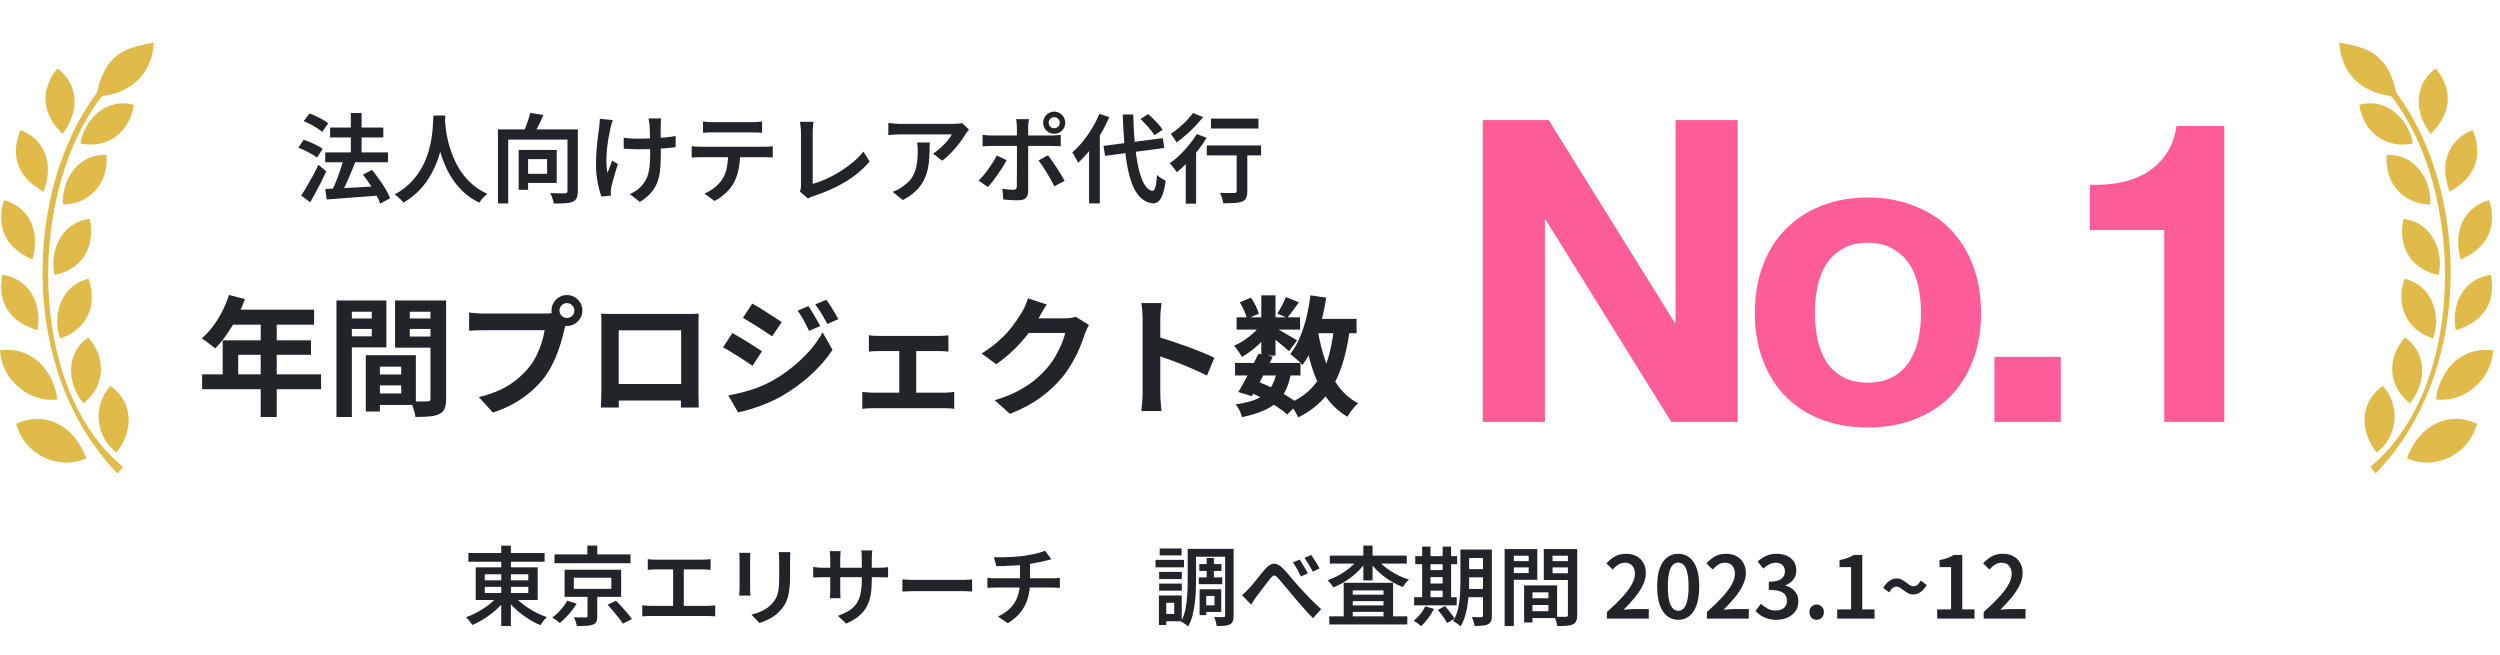 <svg width="267" height="70" viewBox="0 0 267 70" fill="none" xmlns="http://www.w3.org/2000/svg">
<path d="M10.357 9.892C11.241 5.915 13.119 5.105 16.431 4.553C16.249 7.867 14.04 9.892 10.907 10.26C3.029 20.239 2.733 41.267 13.117 49.844L12.564 50.581C1.871 39.573 2.625 20.202 10.357 9.892Z" fill="#E0BB4A"/>
<path d="M6.123 7.314C4.65 9.156 4.024 11.659 6.675 14.311C8.885 11.365 7.964 8.603 6.123 7.314Z" fill="#E0BB4A"/>
<path d="M2.189 13.9C1.282 16.077 1.374 18.656 4.655 20.471C5.963 17.028 4.315 14.629 2.189 13.9Z" fill="#E0BB4A"/>
<path d="M0.431 21.387C-0.279 23.636 0.039 26.197 3.468 27.714C4.467 24.17 2.613 21.926 0.431 21.387Z" fill="#E0BB4A"/>
<path d="M0.249 29.351C-0.19 31.667 0.429 34.173 4.013 35.274C4.586 31.637 2.48 29.627 0.249 29.351Z" fill="#E0BB4A"/>
<path d="M0 37.415C0.231 40.823 3.361 43.032 6.123 42.664C5.754 39.718 3.545 36.956 0 37.415Z" fill="#E0BB4A"/>
<path d="M1.721 45.258C2.726 48.81 6.45 50.199 9.214 48.96C8.172 45.941 5.273 43.683 1.721 45.258Z" fill="#E0BB4A"/>
<path d="M11.787 41.211C9.73 43.532 10.379 46.868 12.454 48.33C14.12 46.22 14.442 43.096 11.787 41.211Z" fill="#E0BB4A"/>
<path d="M9.437 36.036C6.878 37.788 7.249 41.149 8.907 43.072C11.035 41.429 11.554 38.51 9.437 36.036Z" fill="#E0BB4A"/>
<path d="M9.465 29.776C6.444 30.477 5.567 33.743 6.412 36.137C8.992 35.381 10.538 32.85 9.465 29.776Z" fill="#E0BB4A"/>
<path d="M9.585 23.386C6.504 23.739 5.26 26.883 5.827 29.358C8.476 28.901 10.3 26.563 9.585 23.386Z" fill="#E0BB4A"/>
<path d="M11.387 16.545C8.289 16.401 6.558 19.306 6.723 21.839C9.411 21.812 11.585 19.796 11.387 16.545Z" fill="#E0BB4A"/>
<path d="M14.307 11.197C11.318 10.368 8.986 12.817 8.585 15.324C11.212 15.893 13.779 14.41 14.307 11.197Z" fill="#E0BB4A"/>
<path d="M34.735 16.273H41.436V17.329H34.735V16.273ZM35.253 13.621H40.939V14.678H35.253V13.621ZM37.469 12.068H38.619V17.039H37.469V12.068ZM34.735 20.187C35.205 20.16 35.747 20.132 36.361 20.105C36.983 20.077 37.639 20.042 38.329 20.001C39.026 19.96 39.72 19.922 40.41 19.887L40.4 20.892C39.744 20.94 39.085 20.988 38.422 21.037C37.766 21.092 37.135 21.14 36.527 21.182C35.919 21.23 35.374 21.271 34.891 21.306L34.735 20.187ZM38.764 18.655L39.727 18.147C39.982 18.451 40.238 18.782 40.493 19.141C40.749 19.5 40.98 19.856 41.187 20.208C41.394 20.56 41.553 20.881 41.664 21.171L40.607 21.751C40.517 21.468 40.373 21.147 40.172 20.788C39.979 20.429 39.758 20.063 39.51 19.69C39.268 19.317 39.019 18.972 38.764 18.655ZM36.703 17.008L37.935 17.339C37.783 17.733 37.618 18.14 37.438 18.561C37.266 18.983 37.086 19.387 36.9 19.773C36.72 20.16 36.548 20.502 36.382 20.798L35.398 20.467C35.515 20.239 35.636 19.984 35.761 19.701C35.885 19.411 36.002 19.11 36.113 18.8C36.23 18.489 36.337 18.182 36.434 17.878C36.537 17.574 36.627 17.284 36.703 17.008ZM32.436 12.938L33.047 12.12C33.282 12.203 33.524 12.303 33.772 12.42C34.028 12.538 34.269 12.662 34.497 12.793C34.725 12.924 34.911 13.052 35.056 13.176L34.414 14.088C34.276 13.963 34.097 13.832 33.876 13.694C33.655 13.549 33.416 13.411 33.161 13.28C32.913 13.149 32.671 13.035 32.436 12.938ZM31.867 15.765L32.436 14.926C32.664 15.002 32.906 15.096 33.161 15.206C33.416 15.31 33.658 15.424 33.886 15.548C34.121 15.665 34.314 15.783 34.466 15.9L33.855 16.832C33.717 16.715 33.534 16.594 33.306 16.47C33.085 16.338 32.847 16.211 32.592 16.086C32.336 15.962 32.094 15.855 31.867 15.765ZM32.167 20.881C32.346 20.619 32.54 20.308 32.747 19.949C32.961 19.59 33.178 19.207 33.399 18.8C33.62 18.392 33.824 17.992 34.01 17.598L34.849 18.303C34.684 18.669 34.504 19.041 34.311 19.421C34.117 19.801 33.921 20.177 33.72 20.55C33.52 20.916 33.323 21.268 33.13 21.606L32.167 20.881ZM46.293 12.337H47.567C47.553 12.62 47.529 12.99 47.494 13.445C47.46 13.894 47.394 14.398 47.297 14.957C47.208 15.51 47.066 16.09 46.873 16.697C46.686 17.298 46.431 17.899 46.106 18.499C45.789 19.1 45.382 19.673 44.884 20.218C44.387 20.757 43.787 21.233 43.082 21.648C42.986 21.503 42.851 21.351 42.678 21.192C42.513 21.033 42.337 20.892 42.15 20.767C42.848 20.388 43.431 19.949 43.901 19.452C44.377 18.955 44.764 18.43 45.06 17.878C45.364 17.326 45.596 16.77 45.754 16.211C45.92 15.651 46.037 15.12 46.106 14.616C46.182 14.112 46.227 13.663 46.241 13.269C46.262 12.876 46.279 12.565 46.293 12.337ZM47.515 12.596C47.522 12.72 47.536 12.928 47.556 13.218C47.577 13.501 47.618 13.842 47.681 14.243C47.75 14.636 47.846 15.065 47.971 15.527C48.102 15.99 48.274 16.466 48.488 16.956C48.702 17.446 48.968 17.926 49.286 18.396C49.61 18.858 49.997 19.29 50.446 19.69C50.901 20.084 51.437 20.422 52.051 20.705C51.878 20.836 51.713 20.988 51.554 21.161C51.402 21.334 51.281 21.496 51.191 21.648C50.556 21.337 50 20.964 49.524 20.529C49.054 20.087 48.651 19.611 48.312 19.1C47.981 18.589 47.705 18.068 47.484 17.536C47.263 17.005 47.083 16.483 46.945 15.972C46.814 15.461 46.714 14.985 46.645 14.543C46.576 14.101 46.528 13.722 46.5 13.404C46.472 13.079 46.455 12.845 46.448 12.7L47.515 12.596ZM53.18 13.818H60.999V14.906H54.278V21.73H53.18V13.818ZM60.605 13.818H61.713V20.415C61.713 20.726 61.672 20.968 61.589 21.14C61.513 21.32 61.372 21.454 61.164 21.544C60.95 21.634 60.678 21.689 60.346 21.71C60.022 21.73 59.621 21.741 59.145 21.741C59.131 21.637 59.104 21.517 59.062 21.378C59.028 21.247 58.983 21.113 58.928 20.974C58.879 20.836 58.827 20.716 58.772 20.612C58.993 20.626 59.207 20.636 59.414 20.643C59.628 20.65 59.818 20.653 59.984 20.653C60.157 20.646 60.274 20.643 60.336 20.643C60.44 20.636 60.509 20.619 60.543 20.591C60.584 20.557 60.605 20.491 60.605 20.395V13.818ZM56.618 12.058L58.037 12.275C57.864 12.676 57.678 13.076 57.478 13.476C57.277 13.87 57.094 14.205 56.929 14.481L55.862 14.243C55.959 14.036 56.055 13.805 56.152 13.549C56.249 13.294 56.339 13.038 56.421 12.783C56.504 12.52 56.57 12.279 56.618 12.058ZM55.396 16.014H56.401V20.27H55.396V16.014ZM55.831 16.014H59.456V19.535H55.831V18.561H58.43V16.998H55.831V16.014ZM70.609 12.648C70.596 12.758 70.585 12.872 70.578 12.99C70.571 13.1 70.568 13.214 70.568 13.332C70.561 13.421 70.558 13.563 70.558 13.756C70.558 13.943 70.558 14.157 70.558 14.398C70.564 14.633 70.568 14.875 70.568 15.123C70.568 15.365 70.568 15.589 70.568 15.796C70.575 16.003 70.578 16.166 70.578 16.283C70.578 16.891 70.558 17.446 70.516 17.95C70.482 18.454 70.392 18.921 70.247 19.349C70.102 19.77 69.878 20.163 69.574 20.529C69.277 20.895 68.866 21.24 68.341 21.565L67.264 20.726C67.458 20.643 67.665 20.533 67.886 20.395C68.107 20.25 68.286 20.101 68.424 19.949C68.638 19.735 68.811 19.507 68.942 19.266C69.08 19.024 69.184 18.758 69.253 18.468C69.329 18.178 69.377 17.854 69.398 17.495C69.425 17.136 69.439 16.728 69.439 16.273C69.439 16.093 69.436 15.865 69.429 15.589C69.429 15.306 69.425 15.02 69.418 14.73C69.412 14.433 69.405 14.16 69.398 13.912C69.391 13.663 69.38 13.47 69.367 13.332C69.36 13.207 69.343 13.083 69.315 12.959C69.294 12.834 69.277 12.731 69.263 12.648H70.609ZM66.612 14.709C66.778 14.73 66.947 14.75 67.119 14.771C67.299 14.785 67.478 14.795 67.658 14.802C67.844 14.809 68.027 14.812 68.207 14.812C68.649 14.812 69.108 14.802 69.584 14.781C70.067 14.761 70.534 14.73 70.982 14.688C71.431 14.64 71.825 14.585 72.163 14.523L72.153 15.724C71.828 15.765 71.448 15.803 71.013 15.838C70.578 15.872 70.123 15.9 69.646 15.921C69.17 15.934 68.7 15.941 68.238 15.941C68.086 15.941 67.913 15.938 67.72 15.931C67.534 15.924 67.344 15.917 67.15 15.91C66.964 15.903 66.784 15.893 66.612 15.879V14.709ZM65.442 12.824C65.4 12.941 65.359 13.076 65.317 13.228C65.276 13.38 65.241 13.508 65.214 13.611C65.145 13.922 65.072 14.284 64.996 14.699C64.927 15.106 64.869 15.534 64.82 15.983C64.779 16.431 64.758 16.87 64.758 17.298C64.765 17.726 64.806 18.116 64.882 18.468C64.951 18.289 65.031 18.078 65.121 17.837C65.217 17.595 65.307 17.367 65.39 17.153L65.99 17.526C65.894 17.802 65.801 18.095 65.711 18.406C65.621 18.717 65.538 19.01 65.462 19.286C65.393 19.563 65.335 19.797 65.286 19.991C65.272 20.067 65.259 20.153 65.245 20.25C65.231 20.346 65.228 20.422 65.234 20.477C65.234 20.533 65.234 20.598 65.234 20.674C65.241 20.75 65.248 20.823 65.255 20.892L64.23 20.995C64.154 20.788 64.068 20.505 63.971 20.146C63.881 19.78 63.805 19.383 63.743 18.955C63.681 18.52 63.65 18.088 63.65 17.66C63.65 17.094 63.671 16.549 63.712 16.024C63.754 15.499 63.802 15.023 63.857 14.595C63.912 14.16 63.961 13.801 64.002 13.518C64.023 13.38 64.037 13.238 64.043 13.093C64.05 12.941 64.057 12.807 64.064 12.689L65.442 12.824ZM75.083 12.979C75.249 13 75.425 13.017 75.612 13.031C75.798 13.038 75.974 13.042 76.14 13.042C76.271 13.042 76.475 13.042 76.751 13.042C77.034 13.042 77.351 13.042 77.704 13.042C78.062 13.042 78.418 13.042 78.77 13.042C79.129 13.042 79.447 13.042 79.723 13.042C79.999 13.042 80.196 13.042 80.313 13.042C80.479 13.042 80.655 13.038 80.841 13.031C81.035 13.017 81.218 13 81.39 12.979V14.181C81.218 14.167 81.038 14.157 80.852 14.15C80.665 14.143 80.486 14.139 80.313 14.139C80.196 14.139 79.999 14.139 79.723 14.139C79.447 14.139 79.129 14.139 78.77 14.139C78.418 14.139 78.066 14.139 77.714 14.139C77.362 14.139 77.044 14.139 76.761 14.139C76.478 14.139 76.274 14.139 76.15 14.139C75.977 14.139 75.794 14.143 75.601 14.15C75.408 14.157 75.235 14.167 75.083 14.181V12.979ZM73.872 15.61C74.023 15.624 74.182 15.637 74.348 15.651C74.514 15.665 74.676 15.672 74.835 15.672C74.924 15.672 75.104 15.672 75.373 15.672C75.643 15.672 75.967 15.672 76.347 15.672C76.733 15.672 77.144 15.672 77.579 15.672C78.021 15.672 78.46 15.672 78.894 15.672C79.336 15.672 79.747 15.672 80.127 15.672C80.507 15.672 80.828 15.672 81.09 15.672C81.359 15.672 81.535 15.672 81.618 15.672C81.729 15.672 81.874 15.669 82.053 15.662C82.233 15.648 82.391 15.631 82.529 15.61V16.822C82.405 16.808 82.257 16.801 82.084 16.801C81.918 16.794 81.763 16.791 81.618 16.791C81.535 16.791 81.359 16.791 81.09 16.791C80.828 16.791 80.507 16.791 80.127 16.791C79.747 16.791 79.336 16.791 78.894 16.791C78.46 16.791 78.021 16.791 77.579 16.791C77.144 16.791 76.733 16.791 76.347 16.791C75.967 16.791 75.643 16.791 75.373 16.791C75.104 16.791 74.924 16.791 74.835 16.791C74.683 16.791 74.521 16.794 74.348 16.801C74.175 16.808 74.017 16.818 73.872 16.832V15.61ZM79.05 16.242C79.05 16.911 78.995 17.515 78.884 18.054C78.774 18.586 78.608 19.069 78.387 19.504C78.263 19.739 78.097 19.977 77.89 20.218C77.683 20.46 77.445 20.688 77.175 20.902C76.913 21.123 76.626 21.309 76.316 21.461L75.228 20.674C75.601 20.522 75.96 20.312 76.305 20.042C76.651 19.766 76.923 19.473 77.124 19.162C77.386 18.762 77.558 18.316 77.641 17.826C77.724 17.336 77.769 16.811 77.776 16.252L79.05 16.242ZM85.419 20.457C85.474 20.339 85.509 20.236 85.522 20.146C85.536 20.049 85.543 19.942 85.543 19.825C85.543 19.701 85.543 19.504 85.543 19.235C85.543 18.959 85.543 18.637 85.543 18.271C85.543 17.906 85.543 17.522 85.543 17.122C85.543 16.715 85.543 16.318 85.543 15.931C85.543 15.537 85.543 15.185 85.543 14.875C85.543 14.557 85.543 14.305 85.543 14.119C85.543 14.001 85.536 13.873 85.522 13.735C85.509 13.597 85.495 13.466 85.481 13.342C85.467 13.211 85.45 13.1 85.429 13.011H86.889C86.862 13.19 86.838 13.373 86.817 13.559C86.803 13.746 86.796 13.932 86.796 14.119C86.796 14.277 86.796 14.485 86.796 14.74C86.796 14.989 86.796 15.268 86.796 15.579C86.796 15.883 86.796 16.2 86.796 16.532C86.796 16.863 86.796 17.191 86.796 17.515C86.796 17.84 86.796 18.144 86.796 18.427C86.796 18.71 86.796 18.959 86.796 19.172C86.796 19.387 86.796 19.542 86.796 19.639C87.238 19.521 87.704 19.352 88.194 19.131C88.692 18.91 89.185 18.648 89.675 18.344C90.165 18.04 90.628 17.709 91.063 17.35C91.505 16.984 91.888 16.597 92.213 16.19L92.875 17.236C92.178 18.078 91.308 18.81 90.266 19.431C89.23 20.053 88.091 20.56 86.848 20.954C86.786 20.974 86.703 21.002 86.6 21.037C86.503 21.078 86.399 21.133 86.289 21.202L85.419 20.457ZM103.491 13.839C103.442 13.894 103.38 13.97 103.304 14.067C103.228 14.164 103.17 14.246 103.128 14.315C102.976 14.578 102.769 14.885 102.507 15.237C102.244 15.582 101.951 15.928 101.626 16.273C101.302 16.618 100.964 16.915 100.612 17.163L99.648 16.397C99.862 16.266 100.073 16.114 100.28 15.941C100.487 15.762 100.681 15.579 100.86 15.392C101.047 15.199 101.205 15.013 101.337 14.833C101.475 14.654 101.582 14.495 101.658 14.357C101.561 14.357 101.399 14.357 101.171 14.357C100.95 14.357 100.684 14.357 100.373 14.357C100.07 14.357 99.742 14.357 99.389 14.357C99.037 14.357 98.685 14.357 98.333 14.357C97.988 14.357 97.663 14.357 97.36 14.357C97.056 14.357 96.793 14.357 96.573 14.357C96.352 14.357 96.2 14.357 96.117 14.357C95.903 14.357 95.699 14.364 95.506 14.377C95.32 14.391 95.109 14.409 94.874 14.429V13.124C95.067 13.152 95.268 13.176 95.475 13.197C95.689 13.218 95.903 13.228 96.117 13.228C96.2 13.228 96.355 13.228 96.583 13.228C96.811 13.228 97.084 13.228 97.401 13.228C97.719 13.228 98.061 13.228 98.426 13.228C98.792 13.228 99.155 13.228 99.514 13.228C99.88 13.228 100.218 13.228 100.529 13.228C100.846 13.228 101.116 13.228 101.337 13.228C101.564 13.228 101.72 13.228 101.803 13.228C101.892 13.228 101.999 13.225 102.124 13.218C102.248 13.211 102.369 13.2 102.486 13.187C102.61 13.173 102.7 13.159 102.755 13.145L103.491 13.839ZM99.296 15.216C99.296 15.741 99.282 16.245 99.255 16.728C99.234 17.212 99.175 17.671 99.079 18.106C98.982 18.534 98.83 18.941 98.623 19.328C98.416 19.715 98.133 20.08 97.774 20.426C97.422 20.764 96.97 21.078 96.417 21.368L95.33 20.488C95.489 20.433 95.658 20.36 95.837 20.27C96.024 20.18 96.203 20.07 96.376 19.939C96.728 19.704 97.011 19.456 97.225 19.193C97.439 18.924 97.601 18.634 97.712 18.323C97.829 18.006 97.909 17.664 97.95 17.298C97.991 16.925 98.012 16.528 98.012 16.107C98.012 15.955 98.009 15.81 98.002 15.672C97.995 15.527 97.978 15.375 97.95 15.216H99.296ZM112.003 13.104C112.003 13.269 112.059 13.411 112.169 13.528C112.287 13.639 112.425 13.694 112.583 13.694C112.749 13.694 112.891 13.639 113.008 13.528C113.125 13.411 113.184 13.269 113.184 13.104C113.184 12.945 113.125 12.807 113.008 12.689C112.891 12.572 112.749 12.513 112.583 12.513C112.425 12.513 112.287 12.572 112.169 12.689C112.059 12.807 112.003 12.945 112.003 13.104ZM111.413 13.104C111.413 12.89 111.465 12.693 111.569 12.513C111.672 12.334 111.814 12.192 111.993 12.089C112.173 11.978 112.369 11.923 112.583 11.923C112.804 11.923 113.005 11.978 113.184 12.089C113.364 12.192 113.505 12.334 113.609 12.513C113.712 12.693 113.764 12.89 113.764 13.104C113.764 13.325 113.712 13.525 113.609 13.704C113.505 13.877 113.364 14.018 113.184 14.129C113.005 14.232 112.804 14.284 112.583 14.284C112.369 14.284 112.173 14.232 111.993 14.129C111.814 14.018 111.672 13.877 111.569 13.704C111.465 13.525 111.413 13.325 111.413 13.104ZM109.901 12.72C109.894 12.769 109.88 12.845 109.86 12.948C109.846 13.052 109.832 13.162 109.818 13.28C109.811 13.397 109.808 13.497 109.808 13.58C109.808 13.773 109.808 13.994 109.808 14.243C109.808 14.485 109.808 14.726 109.808 14.968C109.808 15.21 109.808 15.427 109.808 15.62C109.808 15.758 109.808 15.955 109.808 16.211C109.808 16.459 109.808 16.742 109.808 17.06C109.808 17.377 109.808 17.705 109.808 18.044C109.808 18.382 109.808 18.71 109.808 19.027C109.808 19.345 109.808 19.628 109.808 19.877C109.808 20.125 109.808 20.322 109.808 20.467C109.808 20.757 109.725 20.981 109.559 21.14C109.401 21.306 109.142 21.389 108.783 21.389C108.61 21.389 108.427 21.385 108.234 21.378C108.047 21.372 107.861 21.361 107.675 21.347C107.495 21.34 107.322 21.327 107.157 21.306L107.053 20.156C107.274 20.198 107.488 20.229 107.695 20.25C107.909 20.263 108.082 20.27 108.213 20.27C108.351 20.27 108.448 20.243 108.503 20.187C108.558 20.125 108.589 20.029 108.596 19.897C108.596 19.822 108.596 19.68 108.596 19.473C108.603 19.259 108.607 19.007 108.607 18.717C108.607 18.42 108.607 18.109 108.607 17.785C108.607 17.453 108.607 17.139 108.607 16.842C108.607 16.545 108.607 16.29 108.607 16.076C108.607 15.855 108.607 15.703 108.607 15.62C108.607 15.496 108.607 15.313 108.607 15.071C108.607 14.823 108.607 14.56 108.607 14.284C108.607 14.008 108.607 13.77 108.607 13.57C108.607 13.445 108.596 13.294 108.576 13.114C108.555 12.934 108.538 12.803 108.524 12.72H109.901ZM104.94 14.398C105.092 14.419 105.251 14.436 105.417 14.45C105.583 14.464 105.745 14.471 105.904 14.471C105.993 14.471 106.163 14.471 106.411 14.471C106.667 14.471 106.97 14.471 107.322 14.471C107.675 14.471 108.054 14.471 108.462 14.471C108.876 14.471 109.287 14.471 109.694 14.471C110.108 14.471 110.495 14.471 110.854 14.471C111.213 14.471 111.52 14.471 111.776 14.471C112.031 14.471 112.211 14.471 112.314 14.471C112.452 14.471 112.614 14.464 112.801 14.45C112.987 14.436 113.15 14.422 113.288 14.409V15.62C113.136 15.613 112.97 15.607 112.791 15.6C112.618 15.593 112.463 15.589 112.325 15.589C112.221 15.589 112.041 15.589 111.786 15.589C111.531 15.589 111.223 15.589 110.864 15.589C110.505 15.589 110.122 15.589 109.715 15.589C109.307 15.589 108.9 15.589 108.493 15.589C108.085 15.589 107.702 15.589 107.343 15.589C106.984 15.589 106.677 15.589 106.421 15.589C106.173 15.589 106 15.589 105.904 15.589C105.752 15.589 105.589 15.593 105.417 15.6C105.244 15.607 105.085 15.617 104.94 15.631V14.398ZM107.509 17.101C107.391 17.329 107.25 17.578 107.084 17.847C106.919 18.109 106.739 18.375 106.546 18.644C106.359 18.914 106.176 19.166 105.997 19.4C105.817 19.628 105.655 19.818 105.51 19.97L104.506 19.286C104.678 19.128 104.854 18.941 105.034 18.727C105.22 18.506 105.4 18.275 105.572 18.033C105.752 17.785 105.917 17.54 106.069 17.298C106.221 17.056 106.349 16.825 106.453 16.604L107.509 17.101ZM111.921 16.583C112.059 16.749 112.207 16.949 112.366 17.184C112.525 17.412 112.687 17.654 112.853 17.909C113.025 18.165 113.184 18.416 113.329 18.665C113.474 18.907 113.598 19.121 113.702 19.307L112.614 19.897C112.504 19.683 112.376 19.449 112.231 19.193C112.093 18.938 111.945 18.682 111.786 18.427C111.634 18.171 111.482 17.933 111.33 17.712C111.178 17.484 111.04 17.291 110.916 17.132L111.921 16.583ZM117.855 15.579L124.193 14.75L124.348 15.807L118.02 16.645L117.855 15.579ZM121.801 12.71L122.629 12.182C122.815 12.348 123.009 12.531 123.209 12.731C123.409 12.931 123.596 13.131 123.768 13.332C123.941 13.525 124.075 13.701 124.172 13.86L123.292 14.44C123.195 14.274 123.064 14.091 122.898 13.891C122.739 13.691 122.563 13.487 122.37 13.28C122.177 13.066 121.987 12.876 121.801 12.71ZM117.409 12.161L118.466 12.503C118.21 13.117 117.903 13.725 117.544 14.326C117.192 14.919 116.812 15.482 116.405 16.014C115.998 16.538 115.576 16.998 115.141 17.391C115.107 17.301 115.052 17.188 114.976 17.049C114.9 16.904 114.82 16.763 114.738 16.625C114.655 16.48 114.582 16.363 114.52 16.273C114.9 15.948 115.269 15.569 115.628 15.133C115.987 14.692 116.319 14.219 116.622 13.715C116.933 13.204 117.195 12.686 117.409 12.161ZM116.312 15.071L117.441 13.943L117.461 13.963V21.72H116.312V15.071ZM119.905 12.223H121.034C121.055 13.349 121.11 14.398 121.2 15.372C121.297 16.338 121.428 17.191 121.593 17.93C121.759 18.669 121.966 19.252 122.215 19.68C122.47 20.108 122.764 20.343 123.095 20.384C123.226 20.391 123.326 20.256 123.395 19.98C123.471 19.697 123.53 19.266 123.571 18.686C123.647 18.762 123.744 18.841 123.861 18.924C123.979 19.007 124.096 19.083 124.214 19.152C124.331 19.221 124.424 19.273 124.493 19.307C124.41 19.956 124.296 20.46 124.151 20.819C124.013 21.171 123.858 21.413 123.685 21.544C123.52 21.675 123.34 21.734 123.147 21.72C122.664 21.679 122.246 21.499 121.894 21.182C121.542 20.871 121.245 20.439 121.003 19.887C120.768 19.328 120.575 18.665 120.423 17.899C120.278 17.132 120.164 16.273 120.081 15.32C120.005 14.367 119.947 13.335 119.905 12.223ZM129.33 12.669H134.404V13.725H129.33V12.669ZM132.074 15.858H133.213V20.426C133.213 20.729 133.172 20.968 133.089 21.14C133.013 21.313 132.868 21.444 132.654 21.534C132.447 21.61 132.181 21.658 131.856 21.679C131.532 21.699 131.128 21.71 130.645 21.71C130.624 21.551 130.579 21.365 130.51 21.151C130.448 20.936 130.379 20.75 130.303 20.591C130.517 20.598 130.728 20.605 130.935 20.612C131.142 20.612 131.325 20.612 131.484 20.612C131.642 20.612 131.753 20.612 131.815 20.612C131.912 20.605 131.977 20.588 132.012 20.56C132.053 20.533 132.074 20.481 132.074 20.405V15.858ZM128.884 15.537H134.684V16.594H128.884V15.537ZM126.637 16.645L127.61 15.662L127.745 15.724V21.751H126.637V16.645ZM127.818 14.315L128.864 14.709C128.601 15.165 128.29 15.62 127.931 16.076C127.579 16.525 127.21 16.949 126.823 17.35C126.444 17.743 126.067 18.092 125.694 18.396C125.639 18.313 125.567 18.213 125.477 18.095C125.387 17.971 125.291 17.85 125.187 17.733C125.09 17.609 125.004 17.512 124.928 17.443C125.287 17.194 125.643 16.901 125.995 16.563C126.347 16.224 126.678 15.862 126.989 15.475C127.307 15.089 127.583 14.702 127.818 14.315ZM127.414 12.068L128.48 12.503C128.239 12.821 127.959 13.145 127.641 13.476C127.331 13.808 127.003 14.122 126.658 14.419C126.319 14.716 125.988 14.978 125.663 15.206C125.615 15.123 125.553 15.027 125.477 14.916C125.408 14.799 125.332 14.685 125.249 14.574C125.173 14.457 125.104 14.364 125.042 14.295C125.332 14.108 125.625 13.887 125.922 13.632C126.219 13.376 126.499 13.114 126.761 12.845C127.024 12.569 127.241 12.31 127.414 12.068Z" fill="#212529"/>
<path d="M24.46 31.499L26.158 31.941C25.91 32.622 25.615 33.289 25.274 33.943C24.943 34.596 24.579 35.204 24.183 35.766C23.797 36.318 23.396 36.801 22.982 37.215C22.872 37.123 22.729 37.008 22.554 36.87C22.379 36.723 22.2 36.585 22.016 36.456C21.841 36.327 21.684 36.221 21.546 36.138C21.97 35.779 22.365 35.356 22.734 34.868C23.102 34.371 23.433 33.837 23.728 33.266C24.022 32.686 24.266 32.097 24.46 31.499ZM24.763 33.073H33.545V34.675H23.962L24.763 33.073ZM23.783 36.345H33.214V37.892H25.44V40.792H23.783V36.345ZM21.587 39.977H34.291V41.565H21.587V39.977ZM27.843 33.901H29.555V44.534H27.843V33.901ZM39.856 39.991H43.626V41.164H39.856V39.991ZM39.759 37.933H44.413V43.25H39.759V42.021H42.852V39.162H39.759V37.933ZM39.069 37.933H40.574V43.954H39.069V37.933ZM36.763 34.012H40.215V35.13H36.763V34.012ZM43.17 34.012H46.65V35.13H43.17V34.012ZM45.973 32.092H47.644V42.573C47.644 43.015 47.593 43.365 47.492 43.622C47.391 43.88 47.202 44.078 46.926 44.216C46.641 44.354 46.291 44.442 45.876 44.478C45.471 44.515 44.97 44.534 44.371 44.534C44.353 44.368 44.316 44.184 44.261 43.981C44.206 43.779 44.141 43.572 44.068 43.36C43.994 43.157 43.916 42.983 43.833 42.835C44.081 42.854 44.325 42.868 44.565 42.877C44.813 42.877 45.034 42.877 45.227 42.877C45.43 42.868 45.568 42.863 45.642 42.863C45.771 42.863 45.858 42.84 45.904 42.794C45.95 42.748 45.973 42.665 45.973 42.545V32.092ZM36.887 32.092H41.264V37.105H36.887V35.917H39.704V33.294H36.887V32.092ZM46.857 32.092V33.294H43.764V35.945H46.857V37.133H42.19V32.092H46.857ZM35.934 32.092H37.578V44.534H35.934V32.092ZM59.754 33.169C59.754 33.39 59.832 33.579 59.989 33.736C60.145 33.883 60.329 33.957 60.541 33.957C60.762 33.957 60.951 33.883 61.107 33.736C61.264 33.579 61.342 33.39 61.342 33.169C61.342 32.949 61.264 32.76 61.107 32.603C60.951 32.447 60.762 32.369 60.541 32.369C60.329 32.369 60.145 32.447 59.989 32.603C59.832 32.76 59.754 32.949 59.754 33.169ZM58.898 33.169C58.898 32.866 58.971 32.59 59.119 32.341C59.275 32.083 59.478 31.881 59.726 31.733C59.975 31.586 60.246 31.512 60.541 31.512C60.845 31.512 61.121 31.586 61.369 31.733C61.627 31.881 61.83 32.083 61.977 32.341C62.124 32.59 62.198 32.866 62.198 33.169C62.198 33.464 62.124 33.736 61.977 33.984C61.83 34.233 61.627 34.435 61.369 34.592C61.121 34.739 60.845 34.813 60.541 34.813C60.246 34.813 59.975 34.739 59.726 34.592C59.478 34.435 59.275 34.233 59.119 33.984C58.971 33.736 58.898 33.464 58.898 33.169ZM60.569 34.26C60.504 34.389 60.449 34.546 60.403 34.73C60.357 34.905 60.311 35.066 60.265 35.213C60.191 35.554 60.094 35.936 59.975 36.359C59.855 36.773 59.712 37.206 59.547 37.657C59.381 38.108 59.183 38.555 58.953 38.997C58.732 39.438 58.479 39.853 58.194 40.239C57.779 40.792 57.296 41.307 56.744 41.786C56.191 42.265 55.575 42.697 54.893 43.084C54.212 43.471 53.462 43.797 52.642 44.064L51.137 42.407C52.058 42.186 52.85 41.915 53.513 41.593C54.175 41.27 54.751 40.902 55.239 40.488C55.736 40.074 56.173 39.632 56.55 39.162C56.854 38.776 57.112 38.357 57.324 37.906C57.544 37.455 57.724 37.004 57.862 36.553C58.009 36.092 58.111 35.664 58.166 35.268C58.028 35.268 57.798 35.268 57.475 35.268C57.163 35.268 56.79 35.268 56.357 35.268C55.934 35.268 55.487 35.268 55.018 35.268C54.557 35.268 54.111 35.268 53.678 35.268C53.245 35.268 52.854 35.268 52.504 35.268C52.164 35.268 51.911 35.268 51.745 35.268C51.423 35.268 51.11 35.273 50.806 35.282C50.511 35.291 50.277 35.305 50.102 35.324V33.377C50.24 33.395 50.406 33.413 50.599 33.432C50.801 33.45 51.004 33.464 51.206 33.473C51.418 33.483 51.598 33.487 51.745 33.487C51.892 33.487 52.099 33.487 52.366 33.487C52.642 33.487 52.96 33.487 53.319 33.487C53.678 33.487 54.051 33.487 54.438 33.487C54.834 33.487 55.225 33.487 55.611 33.487C56.007 33.487 56.375 33.487 56.716 33.487C57.057 33.487 57.351 33.487 57.6 33.487C57.848 33.487 58.028 33.487 58.138 33.487C58.276 33.487 58.442 33.483 58.635 33.473C58.838 33.464 59.031 33.432 59.215 33.377L60.569 34.26ZM64.2 33.501C64.486 33.51 64.752 33.519 65.001 33.529C65.259 33.529 65.48 33.529 65.664 33.529C65.811 33.529 66.037 33.529 66.34 33.529C66.653 33.529 67.017 33.529 67.431 33.529C67.846 33.529 68.287 33.529 68.757 33.529C69.226 33.529 69.696 33.529 70.165 33.529C70.644 33.529 71.091 33.529 71.505 33.529C71.919 33.529 72.278 33.529 72.582 33.529C72.895 33.529 73.12 33.529 73.258 33.529C73.433 33.529 73.641 33.529 73.88 33.529C74.128 33.519 74.377 33.51 74.626 33.501C74.616 33.713 74.607 33.938 74.598 34.178C74.598 34.408 74.598 34.629 74.598 34.84C74.598 34.969 74.598 35.172 74.598 35.448C74.598 35.715 74.598 36.037 74.598 36.414C74.598 36.783 74.598 37.178 74.598 37.602C74.598 38.016 74.598 38.435 74.598 38.858C74.598 39.282 74.598 39.682 74.598 40.06C74.598 40.428 74.598 40.75 74.598 41.026C74.598 41.293 74.598 41.487 74.598 41.606C74.598 41.745 74.598 41.919 74.598 42.131C74.607 42.334 74.612 42.541 74.612 42.752C74.612 42.955 74.612 43.135 74.612 43.291C74.621 43.438 74.626 43.517 74.626 43.526H72.72C72.72 43.507 72.72 43.397 72.72 43.194C72.729 42.983 72.734 42.734 72.734 42.449C72.743 42.163 72.748 41.896 72.748 41.648C72.748 41.528 72.748 41.326 72.748 41.04C72.748 40.755 72.748 40.419 72.748 40.032C72.748 39.646 72.748 39.236 72.748 38.803C72.748 38.371 72.748 37.947 72.748 37.533C72.748 37.119 72.748 36.741 72.748 36.401C72.748 36.06 72.748 35.788 72.748 35.586C72.748 35.383 72.748 35.282 72.748 35.282H66.078C66.078 35.282 66.078 35.383 66.078 35.586C66.078 35.788 66.078 36.06 66.078 36.401C66.078 36.732 66.078 37.109 66.078 37.533C66.078 37.947 66.078 38.371 66.078 38.803C66.078 39.227 66.078 39.636 66.078 40.032C66.078 40.419 66.078 40.755 66.078 41.04C66.078 41.326 66.078 41.528 66.078 41.648C66.078 41.813 66.078 42.002 66.078 42.214C66.078 42.416 66.078 42.614 66.078 42.808C66.087 43.001 66.092 43.162 66.092 43.291C66.092 43.429 66.092 43.507 66.092 43.526H64.186C64.186 43.507 64.186 43.429 64.186 43.291C64.195 43.153 64.2 42.983 64.2 42.78C64.209 42.578 64.214 42.37 64.214 42.159C64.223 41.947 64.228 41.758 64.228 41.593C64.228 41.473 64.228 41.28 64.228 41.013C64.228 40.736 64.228 40.41 64.228 40.032C64.228 39.655 64.228 39.259 64.228 38.845C64.228 38.421 64.228 37.998 64.228 37.574C64.228 37.151 64.228 36.755 64.228 36.387C64.228 36.009 64.228 35.687 64.228 35.42C64.228 35.153 64.228 34.96 64.228 34.84C64.228 34.647 64.228 34.426 64.228 34.178C64.228 33.92 64.219 33.694 64.2 33.501ZM73.438 41.013V42.78H65.139V41.013H73.438ZM86.349 32.686C86.478 32.88 86.616 33.105 86.763 33.363C86.919 33.611 87.071 33.864 87.219 34.122C87.366 34.371 87.495 34.605 87.605 34.827L86.404 35.337C86.266 35.043 86.137 34.781 86.017 34.55C85.898 34.311 85.769 34.081 85.631 33.86C85.502 33.63 85.355 33.4 85.189 33.169L86.349 32.686ZM88.24 32.023C88.388 32.198 88.54 32.41 88.696 32.659C88.853 32.907 89.005 33.156 89.152 33.404C89.299 33.653 89.428 33.878 89.538 34.081L88.365 34.605C88.218 34.32 88.075 34.062 87.937 33.832C87.808 33.602 87.674 33.381 87.536 33.169C87.398 32.958 87.242 32.737 87.067 32.507L88.24 32.023ZM80.342 32.424C80.572 32.544 80.83 32.691 81.115 32.866C81.401 33.041 81.691 33.225 81.985 33.418C82.28 33.602 82.561 33.782 82.828 33.957C83.095 34.122 83.316 34.27 83.49 34.398L82.469 35.917C82.275 35.788 82.045 35.637 81.778 35.462C81.52 35.287 81.244 35.107 80.95 34.923C80.664 34.739 80.379 34.564 80.094 34.398C79.817 34.224 79.569 34.072 79.348 33.943L80.342 32.424ZM77.788 42.228C78.303 42.136 78.828 42.021 79.362 41.883C79.896 41.745 80.425 41.579 80.95 41.386C81.474 41.183 81.985 40.944 82.482 40.667C83.265 40.226 83.992 39.728 84.664 39.176C85.345 38.624 85.957 38.039 86.501 37.422C87.044 36.797 87.495 36.152 87.854 35.489L88.917 37.367C88.282 38.325 87.49 39.231 86.542 40.087C85.603 40.934 84.567 41.685 83.435 42.338C82.966 42.596 82.45 42.844 81.889 43.084C81.327 43.314 80.775 43.512 80.232 43.678C79.698 43.843 79.228 43.963 78.823 44.037L77.788 42.228ZM78.216 35.572C78.446 35.692 78.708 35.839 79.003 36.014C79.297 36.189 79.592 36.368 79.886 36.553C80.181 36.727 80.457 36.902 80.715 37.077C80.982 37.243 81.203 37.39 81.378 37.519L80.37 39.066C80.167 38.928 79.933 38.771 79.665 38.596C79.408 38.421 79.132 38.242 78.837 38.058C78.552 37.873 78.266 37.699 77.981 37.533C77.705 37.358 77.452 37.211 77.221 37.091L78.216 35.572ZM92.797 35.807C92.954 35.834 93.138 35.853 93.35 35.862C93.561 35.871 93.741 35.876 93.888 35.876H100.212C100.378 35.876 100.558 35.871 100.751 35.862C100.944 35.853 101.124 35.834 101.289 35.807V37.547C101.115 37.528 100.93 37.514 100.737 37.505C100.544 37.496 100.369 37.492 100.212 37.492H93.888C93.741 37.492 93.561 37.496 93.35 37.505C93.138 37.514 92.954 37.528 92.797 37.547V35.807ZM96.042 42.877V36.76H97.851V42.877H96.042ZM92.093 41.855C92.268 41.873 92.457 41.892 92.659 41.91C92.862 41.929 93.05 41.938 93.225 41.938H100.861C101.055 41.938 101.239 41.929 101.414 41.91C101.598 41.883 101.764 41.864 101.911 41.855V43.664C101.764 43.636 101.579 43.618 101.358 43.609C101.147 43.599 100.981 43.595 100.861 43.595H93.225C93.06 43.595 92.876 43.599 92.673 43.609C92.471 43.618 92.277 43.636 92.093 43.664V41.855ZM116.299 34.702C116.225 34.831 116.147 34.988 116.064 35.172C115.982 35.347 115.908 35.522 115.843 35.696C115.724 36.102 115.553 36.566 115.333 37.091C115.121 37.607 114.854 38.145 114.532 38.707C114.219 39.259 113.855 39.793 113.441 40.308C112.778 41.1 112.005 41.818 111.121 42.462C110.246 43.107 109.16 43.687 107.862 44.202L106.233 42.739C107.172 42.462 107.982 42.145 108.663 41.786C109.344 41.427 109.938 41.045 110.444 40.64C110.951 40.226 111.402 39.788 111.798 39.328C112.12 38.969 112.414 38.564 112.681 38.113C112.948 37.653 113.178 37.197 113.372 36.746C113.565 36.295 113.694 35.899 113.758 35.558H109.105L109.74 33.998C109.869 33.998 110.067 33.998 110.334 33.998C110.61 33.998 110.918 33.998 111.259 33.998C111.609 33.998 111.949 33.998 112.281 33.998C112.622 33.998 112.916 33.998 113.165 33.998C113.422 33.998 113.597 33.998 113.689 33.998C113.901 33.998 114.113 33.984 114.325 33.957C114.545 33.929 114.734 33.888 114.891 33.832L116.299 34.702ZM111.798 32.52C111.632 32.76 111.471 33.018 111.314 33.294C111.158 33.57 111.038 33.782 110.955 33.929C110.642 34.481 110.256 35.057 109.795 35.655C109.344 36.244 108.829 36.819 108.249 37.381C107.669 37.933 107.052 38.44 106.399 38.9L104.838 37.754C105.446 37.376 105.98 36.99 106.44 36.594C106.909 36.198 107.314 35.807 107.655 35.42C107.996 35.024 108.286 34.647 108.525 34.288C108.774 33.92 108.985 33.593 109.16 33.308C109.271 33.133 109.386 32.907 109.505 32.631C109.625 32.346 109.717 32.088 109.782 31.858L111.798 32.52ZM122.03 41.965C122.03 41.791 122.03 41.505 122.03 41.109C122.03 40.704 122.03 40.239 122.03 39.715C122.03 39.181 122.03 38.624 122.03 38.044C122.03 37.464 122.03 36.907 122.03 36.373C122.03 35.83 122.03 35.351 122.03 34.937C122.03 34.523 122.03 34.219 122.03 34.026C122.03 33.786 122.016 33.51 121.988 33.197C121.97 32.884 121.938 32.608 121.892 32.369H124.046C124.018 32.608 123.99 32.875 123.963 33.169C123.935 33.455 123.921 33.74 123.921 34.026C123.921 34.283 123.921 34.633 123.921 35.075C123.921 35.517 123.921 36.009 123.921 36.553C123.921 37.087 123.921 37.634 123.921 38.196C123.921 38.748 123.921 39.282 123.921 39.797C123.921 40.313 123.921 40.764 123.921 41.151C123.921 41.528 123.921 41.8 123.921 41.965C123.921 42.094 123.926 42.278 123.935 42.518C123.944 42.748 123.963 42.987 123.99 43.236C124.018 43.484 124.036 43.705 124.046 43.899H121.892C121.928 43.622 121.961 43.3 121.988 42.932C122.016 42.564 122.03 42.242 122.03 41.965ZM123.507 35.945C123.967 36.065 124.483 36.221 125.054 36.414C125.624 36.599 126.2 36.797 126.78 37.008C127.36 37.22 127.903 37.432 128.409 37.643C128.925 37.846 129.353 38.035 129.693 38.209L128.906 40.115C128.52 39.913 128.091 39.71 127.622 39.508C127.153 39.296 126.674 39.093 126.186 38.9C125.707 38.707 125.233 38.527 124.764 38.361C124.303 38.196 123.885 38.048 123.507 37.92V35.945ZM131.903 38.762H138.89V40.101H131.903V38.762ZM132.068 33.888H138.848V35.199H132.068V33.888ZM134.402 37.782L135.935 38.099C135.705 38.578 135.456 39.07 135.189 39.577C134.931 40.083 134.673 40.575 134.416 41.054C134.158 41.523 133.919 41.942 133.698 42.311L132.248 41.869C132.469 41.519 132.703 41.109 132.952 40.64C133.21 40.17 133.463 39.687 133.711 39.19C133.969 38.684 134.199 38.214 134.402 37.782ZM136.349 39.687L137.882 39.825C137.753 40.552 137.559 41.178 137.302 41.703C137.053 42.219 136.717 42.66 136.294 43.029C135.879 43.388 135.373 43.687 134.775 43.926C134.176 44.175 133.463 44.382 132.634 44.548C132.588 44.317 132.501 44.074 132.372 43.816C132.243 43.558 132.11 43.346 131.972 43.181C132.883 43.061 133.633 42.872 134.222 42.614C134.821 42.357 135.29 41.993 135.631 41.523C135.971 41.054 136.211 40.442 136.349 39.687ZM137.329 31.72L138.724 32.286C138.503 32.59 138.282 32.893 138.061 33.197C137.849 33.492 137.656 33.745 137.481 33.957L136.418 33.487C136.574 33.248 136.74 32.962 136.915 32.631C137.09 32.29 137.228 31.987 137.329 31.72ZM134.706 31.54H136.225V37.975H134.706V31.54ZM132.414 32.286L133.601 31.789C133.785 32.046 133.955 32.336 134.112 32.659C134.268 32.981 134.379 33.261 134.443 33.501L133.173 34.053C133.127 33.814 133.03 33.529 132.883 33.197C132.736 32.866 132.579 32.562 132.414 32.286ZM134.747 34.536L135.81 35.185C135.589 35.554 135.299 35.922 134.94 36.29C134.591 36.658 134.213 37.004 133.808 37.326C133.412 37.639 133.021 37.906 132.634 38.127C132.542 37.952 132.414 37.745 132.248 37.505C132.091 37.266 131.939 37.073 131.792 36.925C132.16 36.769 132.533 36.566 132.911 36.318C133.288 36.06 133.638 35.779 133.96 35.475C134.291 35.163 134.554 34.849 134.747 34.536ZM136.087 34.937C136.215 35.001 136.39 35.098 136.611 35.227C136.841 35.356 137.085 35.498 137.343 35.655C137.61 35.802 137.849 35.94 138.061 36.069C138.282 36.198 138.439 36.295 138.531 36.359L137.661 37.505C137.532 37.386 137.366 37.238 137.164 37.063C136.961 36.889 136.745 36.709 136.515 36.525C136.284 36.341 136.064 36.166 135.852 36C135.64 35.834 135.456 35.701 135.299 35.6L136.087 34.937ZM139.801 34.053H144.882V35.586H139.801V34.053ZM139.953 31.54L141.638 31.789C141.49 32.737 141.302 33.657 141.071 34.55C140.841 35.434 140.56 36.253 140.229 37.008C139.907 37.754 139.529 38.412 139.097 38.983C139.014 38.872 138.894 38.743 138.738 38.596C138.581 38.449 138.416 38.306 138.241 38.168C138.066 38.021 137.918 37.901 137.799 37.809C138.185 37.33 138.517 36.764 138.793 36.111C139.078 35.448 139.318 34.73 139.511 33.957C139.704 33.174 139.852 32.369 139.953 31.54ZM142.466 34.992L144.164 35.158C143.962 36.732 143.649 38.117 143.225 39.314C142.811 40.511 142.236 41.542 141.499 42.407C140.763 43.273 139.815 43.995 138.655 44.575C138.6 44.446 138.517 44.285 138.406 44.092C138.296 43.899 138.176 43.705 138.047 43.512C137.918 43.328 137.799 43.181 137.688 43.07C138.738 42.61 139.585 42.011 140.229 41.275C140.883 40.538 141.384 39.65 141.734 38.61C142.084 37.56 142.328 36.355 142.466 34.992ZM140.74 35.282C140.933 36.442 141.205 37.533 141.555 38.555C141.904 39.577 142.365 40.474 142.935 41.247C143.506 42.021 144.21 42.628 145.048 43.07C144.929 43.171 144.795 43.305 144.648 43.471C144.5 43.645 144.358 43.825 144.22 44.009C144.091 44.193 143.985 44.359 143.902 44.506C142.972 43.954 142.204 43.24 141.596 42.366C140.998 41.491 140.514 40.479 140.146 39.328C139.778 38.168 139.479 36.902 139.249 35.531L140.74 35.282ZM133.463 41.883L134.347 40.764C134.89 40.967 135.428 41.201 135.962 41.468C136.505 41.735 137.007 42.011 137.467 42.297C137.937 42.573 138.328 42.84 138.641 43.098L137.481 44.271C137.196 44.014 136.837 43.742 136.404 43.457C135.971 43.171 135.502 42.895 134.996 42.628C134.489 42.352 133.978 42.103 133.463 41.883Z" fill="#212529"/>
<path d="M158.358 12.826H165.402L178.858 34.455H178.949V12.826H185.586V45.066H178.497L165.086 23.482H164.996V45.066H158.358V12.826ZM193.829 33.416C193.829 34.35 193.919 35.268 194.1 36.171C194.281 37.044 194.582 37.842 195.003 38.564C195.455 39.257 196.042 39.813 196.764 40.235C197.487 40.656 198.39 40.867 199.474 40.867C200.557 40.867 201.46 40.656 202.183 40.235C202.935 39.813 203.522 39.257 203.944 38.564C204.395 37.842 204.712 37.044 204.892 36.171C205.073 35.268 205.163 34.35 205.163 33.416C205.163 32.483 205.073 31.565 204.892 30.662C204.712 29.759 204.395 28.961 203.944 28.269C203.522 27.576 202.935 27.019 202.183 26.598C201.46 26.146 200.557 25.921 199.474 25.921C198.39 25.921 197.487 26.146 196.764 26.598C196.042 27.019 195.455 27.576 195.003 28.269C194.582 28.961 194.281 29.759 194.1 30.662C193.919 31.565 193.829 32.483 193.829 33.416ZM187.417 33.416C187.417 31.55 187.703 29.864 188.275 28.359C188.847 26.824 189.66 25.529 190.713 24.476C191.767 23.392 193.031 22.564 194.506 21.992C195.982 21.39 197.637 21.089 199.474 21.089C201.31 21.089 202.966 21.39 204.441 21.992C205.946 22.564 207.225 23.392 208.279 24.476C209.332 25.529 210.145 26.824 210.717 28.359C211.289 29.864 211.575 31.55 211.575 33.416C211.575 35.283 211.289 36.969 210.717 38.474C210.145 39.979 209.332 41.273 208.279 42.357C207.225 43.411 205.946 44.224 204.441 44.795C202.966 45.367 201.31 45.653 199.474 45.653C197.637 45.653 195.982 45.367 194.506 44.795C193.031 44.224 191.767 43.411 190.713 42.357C189.66 41.273 188.847 39.979 188.275 38.474C187.703 36.969 187.417 35.283 187.417 33.416ZM213.005 38.112H220.094V45.066H213.005V38.112ZM237.553 45.066H231.141V24.566H223.194V19.734C224.308 19.765 225.377 19.689 226.4 19.509C227.454 19.298 228.387 18.952 229.2 18.47C230.043 17.958 230.75 17.296 231.322 16.483C231.894 15.671 232.27 14.662 232.451 13.458H237.553V45.066Z" fill="#FF5D9A"/>
<path d="M255.917 9.892C255.033 5.915 253.155 5.105 249.844 4.553C250.026 7.867 252.235 9.892 255.367 10.26C263.245 20.239 263.541 41.267 253.158 49.844L253.71 50.581C264.403 39.573 263.65 20.202 255.917 9.892Z" fill="#E0BB4A"/>
<path d="M260.152 7.314C261.625 9.156 262.25 11.659 259.599 14.311C257.39 11.365 258.31 8.603 260.152 7.314Z" fill="#E0BB4A"/>
<path d="M264.086 13.9C264.992 16.077 264.901 18.656 261.619 20.471C260.311 17.028 261.96 14.629 264.086 13.9Z" fill="#E0BB4A"/>
<path d="M265.843 21.387C266.554 23.636 266.235 26.197 262.807 27.714C261.807 24.17 263.661 21.926 265.843 21.387Z" fill="#E0BB4A"/>
<path d="M266.025 29.351C266.465 31.667 265.846 34.173 262.262 35.274C261.688 31.637 263.795 29.627 266.025 29.351Z" fill="#E0BB4A"/>
<path d="M266.274 37.415C266.043 40.823 262.914 43.032 260.152 42.664C260.52 39.718 262.729 36.956 266.274 37.415Z" fill="#E0BB4A"/>
<path d="M264.553 45.258C263.548 48.81 259.824 50.199 257.06 48.96C258.102 45.941 261.002 43.683 264.553 45.258Z" fill="#E0BB4A"/>
<path d="M254.488 41.211C256.544 43.532 255.896 46.868 253.82 48.33C252.154 46.22 251.833 43.096 254.488 41.211Z" fill="#E0BB4A"/>
<path d="M256.838 36.036C259.397 37.788 259.026 41.149 257.367 43.072C255.239 41.429 254.72 38.51 256.838 36.036Z" fill="#E0BB4A"/>
<path d="M256.81 29.776C259.831 30.477 260.708 33.743 259.862 36.137C257.282 35.381 255.737 32.85 256.81 29.776Z" fill="#E0BB4A"/>
<path d="M256.689 23.386C259.771 23.739 261.015 26.883 260.448 29.358C257.798 28.901 255.974 26.563 256.689 23.386Z" fill="#E0BB4A"/>
<path d="M254.887 16.545C257.985 16.401 259.716 19.306 259.552 21.839C256.863 21.812 254.689 19.796 254.887 16.545Z" fill="#E0BB4A"/>
<path d="M251.967 11.197C254.956 10.368 257.288 12.817 257.69 15.324C255.062 15.893 252.495 14.41 251.967 11.197Z" fill="#E0BB4A"/>
<path d="M50.025 59.061H58.163V59.991H50.025V59.061ZM53.532 58.279H54.563V66.867H53.532V58.279ZM53.274 63.535L54.112 63.885C53.897 64.185 53.649 64.477 53.366 64.759C53.09 65.041 52.792 65.305 52.473 65.551C52.154 65.796 51.823 66.02 51.479 66.223C51.136 66.425 50.792 66.6 50.448 66.748C50.399 66.668 50.335 66.576 50.255 66.472C50.175 66.367 50.092 66.263 50.006 66.159C49.92 66.06 49.841 65.981 49.767 65.919C50.105 65.802 50.442 65.658 50.78 65.487C51.117 65.315 51.439 65.124 51.746 64.916C52.059 64.707 52.344 64.486 52.602 64.253C52.866 64.02 53.09 63.78 53.274 63.535ZM54.858 63.562C55.048 63.802 55.275 64.038 55.539 64.271C55.803 64.498 56.091 64.716 56.404 64.925C56.723 65.134 57.052 65.321 57.389 65.487C57.733 65.652 58.074 65.793 58.411 65.91C58.337 65.977 58.255 66.06 58.163 66.159C58.077 66.263 57.994 66.367 57.914 66.472C57.834 66.576 57.767 66.674 57.711 66.766C57.368 66.625 57.024 66.453 56.68 66.251C56.343 66.048 56.011 65.824 55.686 65.579C55.367 65.327 55.066 65.06 54.784 64.778C54.508 64.495 54.262 64.21 54.048 63.922L54.858 63.562ZM51.774 62.679V63.332H56.423V62.679H51.774ZM51.774 61.335V61.979H56.423V61.335H51.774ZM50.807 60.589H57.426V64.078H50.807V60.589ZM59.221 59.208H67.34V60.147H59.221V59.208ZM62.728 58.269H63.787V59.678H62.728V58.269ZM61.283 61.703V62.891H65.288V61.703H61.283ZM60.298 60.847H66.337V63.747H60.298V60.847ZM64.892 64.584L65.794 64.152C65.99 64.348 66.196 64.566 66.411 64.805C66.626 65.038 66.828 65.269 67.018 65.496C67.209 65.723 67.365 65.931 67.488 66.122L66.512 66.609C66.414 66.432 66.273 66.226 66.088 65.993C65.904 65.753 65.705 65.511 65.49 65.266C65.281 65.014 65.082 64.787 64.892 64.584ZM62.747 63.397H63.787V65.809C63.787 66.066 63.753 66.266 63.686 66.407C63.618 66.548 63.486 66.653 63.29 66.72C63.1 66.787 62.867 66.827 62.59 66.84C62.314 66.858 61.986 66.867 61.605 66.867C61.587 66.726 61.547 66.567 61.486 66.389C61.424 66.211 61.36 66.057 61.292 65.928C61.464 65.934 61.636 65.938 61.808 65.938C61.98 65.938 62.133 65.938 62.268 65.938C62.403 65.938 62.495 65.938 62.544 65.938C62.624 65.938 62.676 65.928 62.701 65.91C62.731 65.885 62.747 65.842 62.747 65.781V63.397ZM60.584 64.152L61.587 64.474C61.44 64.719 61.265 64.968 61.062 65.219C60.866 65.471 60.657 65.71 60.436 65.938C60.221 66.165 60.004 66.364 59.783 66.536C59.678 66.438 59.546 66.333 59.387 66.223C59.233 66.112 59.098 66.023 58.982 65.956C59.197 65.802 59.405 65.624 59.608 65.422C59.81 65.219 59.997 65.008 60.169 64.787C60.341 64.566 60.479 64.354 60.584 64.152ZM69.181 59.715C69.304 59.733 69.445 59.748 69.605 59.761C69.771 59.767 69.909 59.77 70.019 59.77H75.046C75.187 59.77 75.331 59.764 75.478 59.751C75.626 59.739 75.763 59.727 75.892 59.715V60.856C75.757 60.844 75.616 60.835 75.469 60.828C75.322 60.816 75.18 60.81 75.046 60.81H70.019C69.909 60.81 69.771 60.816 69.605 60.828C69.439 60.835 69.298 60.844 69.181 60.856V59.715ZM71.888 65.311V60.35H73.029V65.311H71.888ZM68.592 64.639C68.74 64.658 68.887 64.673 69.034 64.686C69.188 64.698 69.335 64.704 69.476 64.704H75.552C75.705 64.704 75.853 64.698 75.994 64.686C76.135 64.667 76.264 64.652 76.38 64.639V65.827C76.251 65.815 76.104 65.806 75.938 65.799C75.779 65.793 75.65 65.79 75.552 65.79H69.476C69.341 65.79 69.197 65.793 69.043 65.799C68.896 65.806 68.746 65.815 68.592 65.827V64.639ZM84.408 58.969C84.401 59.092 84.395 59.227 84.389 59.374C84.383 59.521 84.38 59.681 84.38 59.853C84.38 60 84.38 60.184 84.38 60.405C84.38 60.62 84.38 60.835 84.38 61.049C84.38 61.264 84.38 61.442 84.38 61.583C84.38 62.093 84.355 62.535 84.306 62.909C84.263 63.277 84.199 63.599 84.113 63.876C84.027 64.152 83.917 64.397 83.782 64.612C83.653 64.821 83.502 65.02 83.331 65.21C83.134 65.437 82.904 65.64 82.64 65.818C82.382 65.99 82.118 66.134 81.848 66.251C81.585 66.373 81.339 66.472 81.112 66.545L80.256 65.634C80.704 65.529 81.112 65.385 81.48 65.201C81.855 65.011 82.183 64.762 82.465 64.455C82.625 64.278 82.754 64.096 82.852 63.912C82.956 63.728 83.033 63.523 83.082 63.295C83.137 63.069 83.174 62.811 83.192 62.522C83.211 62.234 83.22 61.899 83.22 61.519C83.22 61.372 83.22 61.194 83.22 60.985C83.22 60.77 83.22 60.562 83.22 60.359C83.22 60.15 83.22 59.981 83.22 59.853C83.22 59.681 83.214 59.521 83.202 59.374C83.195 59.227 83.183 59.092 83.165 58.969H84.408ZM80.145 59.042C80.139 59.147 80.13 59.254 80.118 59.365C80.112 59.475 80.109 59.598 80.109 59.733C80.109 59.794 80.109 59.902 80.109 60.055C80.109 60.209 80.109 60.39 80.109 60.598C80.109 60.801 80.109 61.016 80.109 61.243C80.109 61.47 80.109 61.691 80.109 61.906C80.109 62.114 80.109 62.301 80.109 62.467C80.109 62.633 80.109 62.755 80.109 62.835C80.109 62.952 80.112 63.084 80.118 63.231C80.13 63.378 80.139 63.504 80.145 63.608H78.939C78.952 63.529 78.961 63.415 78.967 63.268C78.979 63.114 78.986 62.967 78.986 62.826C78.986 62.746 78.986 62.627 78.986 62.467C78.986 62.301 78.986 62.111 78.986 61.896C78.986 61.681 78.986 61.464 78.986 61.243C78.986 61.016 78.986 60.801 78.986 60.598C78.986 60.39 78.986 60.209 78.986 60.055C78.986 59.902 78.986 59.794 78.986 59.733C78.986 59.653 78.982 59.546 78.976 59.411C78.97 59.27 78.961 59.147 78.949 59.042H80.145ZM93.107 61.952C93.107 62.535 93.067 63.059 92.987 63.526C92.907 63.992 92.766 64.412 92.564 64.787C92.361 65.161 92.082 65.499 91.726 65.799C91.37 66.094 90.919 66.361 90.373 66.6L89.489 65.772C89.931 65.612 90.311 65.437 90.631 65.247C90.95 65.057 91.214 64.821 91.422 64.538C91.631 64.256 91.784 63.909 91.882 63.498C91.987 63.087 92.039 62.587 92.039 61.998V59.613C92.039 59.429 92.033 59.267 92.021 59.125C92.008 58.978 91.996 58.865 91.984 58.785H93.162C93.156 58.865 93.144 58.978 93.125 59.125C93.113 59.267 93.107 59.429 93.107 59.613V61.952ZM89.784 58.858C89.778 58.932 89.768 59.039 89.756 59.181C89.744 59.316 89.738 59.472 89.738 59.65V62.964C89.738 63.087 89.741 63.213 89.747 63.342C89.753 63.464 89.756 63.575 89.756 63.673C89.762 63.765 89.768 63.836 89.774 63.885H88.615C88.627 63.836 88.636 63.765 88.642 63.673C88.648 63.575 88.654 63.464 88.661 63.342C88.667 63.219 88.67 63.093 88.67 62.964V59.641C88.67 59.518 88.664 59.389 88.651 59.254C88.645 59.119 88.633 58.987 88.615 58.858H89.784ZM86.847 60.552C86.896 60.558 86.97 60.568 87.068 60.58C87.166 60.592 87.28 60.604 87.409 60.617C87.544 60.629 87.682 60.635 87.823 60.635H93.88C94.113 60.635 94.307 60.629 94.46 60.617C94.614 60.604 94.742 60.589 94.847 60.571V61.675C94.761 61.663 94.635 61.657 94.469 61.657C94.31 61.651 94.116 61.648 93.889 61.648H87.823C87.676 61.648 87.537 61.651 87.409 61.657C87.286 61.657 87.175 61.66 87.077 61.666C86.985 61.672 86.908 61.675 86.847 61.675V60.552ZM96.375 61.878C96.479 61.884 96.611 61.893 96.771 61.906C96.936 61.918 97.108 61.927 97.286 61.933C97.464 61.933 97.633 61.933 97.793 61.933C97.934 61.933 98.115 61.933 98.336 61.933C98.557 61.933 98.802 61.933 99.072 61.933C99.342 61.933 99.621 61.933 99.91 61.933C100.204 61.933 100.496 61.933 100.784 61.933C101.079 61.933 101.355 61.933 101.613 61.933C101.871 61.933 102.098 61.933 102.294 61.933C102.497 61.933 102.656 61.933 102.773 61.933C102.994 61.933 103.193 61.927 103.371 61.915C103.555 61.896 103.706 61.884 103.822 61.878V63.176C103.718 63.17 103.564 63.16 103.362 63.148C103.165 63.136 102.969 63.13 102.773 63.13C102.662 63.13 102.506 63.13 102.303 63.13C102.101 63.13 101.868 63.13 101.604 63.13C101.346 63.13 101.073 63.13 100.784 63.13C100.496 63.13 100.204 63.13 99.91 63.13C99.621 63.13 99.342 63.13 99.072 63.13C98.802 63.13 98.557 63.13 98.336 63.13C98.115 63.13 97.934 63.13 97.793 63.13C97.535 63.13 97.274 63.136 97.01 63.148C96.752 63.154 96.54 63.164 96.375 63.176V61.878ZM106.151 59.512C106.384 59.518 106.682 59.521 107.044 59.521C107.406 59.515 107.784 59.5 108.176 59.475C108.575 59.451 108.94 59.417 109.272 59.374C109.499 59.337 109.726 59.3 109.953 59.264C110.18 59.221 110.398 59.178 110.607 59.135C110.815 59.086 111.006 59.033 111.177 58.978C111.349 58.923 111.493 58.871 111.61 58.822L112.291 59.733C112.15 59.764 112.024 59.794 111.914 59.825C111.803 59.856 111.711 59.88 111.638 59.899C111.447 59.942 111.239 59.988 111.012 60.037C110.791 60.08 110.558 60.123 110.312 60.166C110.073 60.202 109.833 60.239 109.594 60.276C109.244 60.325 108.873 60.362 108.48 60.387C108.094 60.411 107.719 60.429 107.357 60.442C106.995 60.454 106.679 60.463 106.409 60.469L106.151 59.512ZM106.575 65.846C107.115 65.594 107.557 65.293 107.9 64.943C108.25 64.594 108.508 64.185 108.674 63.719C108.845 63.253 108.931 62.722 108.931 62.126C108.931 62.126 108.931 62.053 108.931 61.906C108.931 61.758 108.931 61.54 108.931 61.252C108.931 60.963 108.931 60.604 108.931 60.175L110.008 60.046C110.008 60.199 110.008 60.368 110.008 60.552C110.008 60.736 110.008 60.92 110.008 61.105C110.008 61.289 110.008 61.458 110.008 61.611C110.008 61.758 110.008 61.878 110.008 61.97C110.008 62.062 110.008 62.108 110.008 62.108C110.008 62.734 109.932 63.32 109.778 63.866C109.625 64.406 109.373 64.903 109.023 65.358C108.68 65.806 108.213 66.204 107.624 66.554L106.575 65.846ZM105.452 61.712C105.574 61.724 105.709 61.737 105.857 61.749C106.004 61.755 106.148 61.758 106.289 61.758C106.369 61.758 106.529 61.758 106.768 61.758C107.007 61.758 107.299 61.758 107.642 61.758C107.986 61.758 108.351 61.758 108.738 61.758C109.131 61.758 109.523 61.758 109.916 61.758C110.309 61.758 110.677 61.758 111.021 61.758C111.365 61.758 111.656 61.758 111.895 61.758C112.141 61.758 112.307 61.758 112.393 61.758C112.46 61.758 112.543 61.758 112.641 61.758C112.745 61.752 112.847 61.746 112.945 61.74C113.049 61.727 113.132 61.718 113.193 61.712V62.78C113.077 62.768 112.948 62.762 112.807 62.762C112.672 62.755 112.54 62.752 112.411 62.752C112.331 62.752 112.169 62.752 111.923 62.752C111.684 62.752 111.392 62.752 111.049 62.752C110.705 62.752 110.337 62.752 109.944 62.752C109.551 62.752 109.155 62.752 108.756 62.752C108.364 62.752 107.995 62.752 107.652 62.752C107.308 62.752 107.016 62.752 106.777 62.752C106.538 62.752 106.378 62.752 106.298 62.752C106.157 62.752 106.01 62.755 105.857 62.762C105.703 62.762 105.568 62.768 105.452 62.78V61.712ZM128.088 60.239H130.454V60.976H128.088V60.239ZM128.033 61.666H130.537V62.393H128.033V61.666ZM128.871 59.586H129.644V62.09H128.871V59.586ZM127.324 58.619H131.2V59.457H127.324V58.619ZM128.512 62.937H130.426V65.358H128.512V64.649H129.708V63.645H128.512V62.937ZM128.116 62.937H128.825V65.698H128.116V62.937ZM130.841 58.619H131.752V65.735C131.752 65.981 131.724 66.177 131.669 66.324C131.62 66.478 131.519 66.594 131.365 66.674C131.218 66.76 131.028 66.812 130.795 66.831C130.567 66.849 130.285 66.858 129.948 66.858C129.935 66.772 129.914 66.671 129.883 66.554C129.859 66.438 129.828 66.318 129.791 66.195C129.754 66.079 129.714 65.977 129.671 65.891C129.88 65.904 130.08 65.91 130.27 65.91C130.466 65.91 130.601 65.907 130.675 65.901C130.736 65.901 130.779 65.888 130.804 65.864C130.828 65.839 130.841 65.793 130.841 65.726V58.619ZM126.845 58.619H127.738V62.025C127.738 62.393 127.729 62.792 127.711 63.222C127.692 63.645 127.652 64.078 127.591 64.52C127.536 64.956 127.453 65.382 127.342 65.799C127.232 66.211 127.082 66.582 126.891 66.913C126.842 66.858 126.769 66.794 126.67 66.72C126.578 66.653 126.48 66.585 126.376 66.517C126.278 66.456 126.195 66.41 126.127 66.379C126.354 65.968 126.517 65.511 126.615 65.008C126.713 64.504 126.775 63.995 126.799 63.48C126.83 62.958 126.845 62.473 126.845 62.025V58.619ZM123.798 61.086H126.219V61.841H123.798V61.086ZM123.854 58.573H126.192V59.319H123.854V58.573ZM123.798 62.329H126.219V63.084H123.798V62.329ZM123.412 59.797H126.449V60.589H123.412V59.797ZM124.249 63.599H126.21V66.352H124.249V65.569H125.409V64.382H124.249V63.599ZM123.771 63.599H124.553V66.748H123.771V63.599ZM132.645 63.553C132.774 63.449 132.896 63.345 133.013 63.24C133.13 63.13 133.252 63.004 133.381 62.863C133.498 62.746 133.624 62.605 133.759 62.439C133.9 62.268 134.047 62.087 134.201 61.896C134.36 61.7 134.517 61.504 134.67 61.307C134.83 61.111 134.98 60.933 135.121 60.773C135.428 60.417 135.726 60.227 136.014 60.202C136.309 60.172 136.622 60.319 136.953 60.644C137.156 60.841 137.367 61.068 137.588 61.325C137.809 61.583 138.027 61.841 138.242 62.099C138.457 62.35 138.656 62.578 138.84 62.78C138.987 62.94 139.147 63.111 139.319 63.295C139.491 63.474 139.672 63.664 139.862 63.866C140.058 64.063 140.261 64.262 140.47 64.465C140.678 64.667 140.89 64.864 141.105 65.054L140.239 66.02C140.019 65.812 139.788 65.575 139.549 65.311C139.31 65.048 139.073 64.781 138.84 64.511C138.613 64.241 138.398 63.989 138.196 63.756C138.006 63.529 137.806 63.289 137.597 63.038C137.389 62.786 137.186 62.547 136.99 62.32C136.8 62.087 136.634 61.89 136.493 61.731C136.376 61.602 136.275 61.522 136.189 61.491C136.103 61.454 136.02 61.461 135.94 61.51C135.867 61.559 135.784 61.642 135.692 61.758C135.594 61.881 135.48 62.025 135.351 62.191C135.222 62.357 135.087 62.532 134.946 62.716C134.811 62.894 134.679 63.072 134.55 63.249C134.422 63.421 134.302 63.575 134.191 63.71C134.093 63.851 133.992 64.001 133.888 64.161C133.789 64.314 133.7 64.452 133.621 64.575L132.645 63.553ZM138.803 59.761C138.889 59.883 138.984 60.034 139.089 60.212C139.199 60.383 139.307 60.562 139.411 60.746C139.521 60.93 139.61 61.092 139.678 61.233L138.932 61.565C138.846 61.375 138.757 61.197 138.665 61.031C138.579 60.859 138.487 60.693 138.389 60.534C138.297 60.374 138.196 60.218 138.085 60.064L138.803 59.761ZM140.028 59.264C140.12 59.38 140.221 59.527 140.332 59.705C140.442 59.877 140.552 60.052 140.663 60.23C140.773 60.408 140.862 60.568 140.93 60.709L140.203 61.059C140.111 60.868 140.015 60.693 139.917 60.534C139.825 60.368 139.73 60.209 139.632 60.055C139.534 59.896 139.429 59.742 139.319 59.595L140.028 59.264ZM141.97 65.827H150.301V66.692H141.97V65.827ZM143.977 63.507H148.276V64.198H143.977V63.507ZM143.977 64.658H148.276V65.348H143.977V64.658ZM143.507 62.246H148.782V66.296H147.76V63.056H144.474V66.333H143.507V62.246ZM142.025 59.337H150.246V60.193H142.025V59.337ZM145.606 58.269H146.591V61.988H145.606V58.269ZM145.128 59.613L145.938 59.926C145.741 60.227 145.511 60.519 145.247 60.801C144.983 61.083 144.695 61.347 144.382 61.593C144.075 61.832 143.753 62.05 143.415 62.246C143.084 62.436 142.743 62.599 142.394 62.734C142.326 62.617 142.231 62.482 142.108 62.329C141.992 62.175 141.881 62.056 141.777 61.97C142.108 61.859 142.437 61.721 142.762 61.556C143.087 61.39 143.397 61.203 143.692 60.994C143.986 60.785 144.256 60.568 144.502 60.34C144.747 60.107 144.956 59.865 145.128 59.613ZM147.024 59.623C147.196 59.868 147.408 60.104 147.659 60.331C147.917 60.558 148.196 60.77 148.497 60.967C148.798 61.163 149.114 61.341 149.445 61.5C149.783 61.66 150.123 61.792 150.467 61.896C150.399 61.952 150.323 62.028 150.237 62.126C150.157 62.225 150.08 62.323 150.007 62.421C149.939 62.519 149.881 62.611 149.832 62.697C149.476 62.562 149.126 62.4 148.782 62.209C148.445 62.019 148.119 61.804 147.806 61.565C147.5 61.325 147.211 61.071 146.941 60.801C146.677 60.525 146.444 60.236 146.241 59.935L147.024 59.623ZM156.386 58.693H158.816V59.595H156.386V58.693ZM156.386 60.782H158.816V61.657H156.386V60.782ZM156.377 62.9H158.826V63.783H156.377V62.9ZM158.384 58.693H159.332V65.744C159.332 65.99 159.301 66.183 159.24 66.324C159.185 66.472 159.08 66.585 158.927 66.665C158.78 66.745 158.586 66.794 158.347 66.812C158.114 66.837 157.825 66.849 157.482 66.849C157.463 66.714 157.426 66.554 157.371 66.37C157.316 66.186 157.254 66.03 157.187 65.901C157.402 65.913 157.607 65.919 157.804 65.919C158 65.919 158.132 65.919 158.2 65.919C158.267 65.913 158.313 65.898 158.338 65.873C158.368 65.849 158.384 65.799 158.384 65.726V58.693ZM155.972 58.693H156.902V62.071C156.902 62.427 156.889 62.817 156.865 63.24C156.846 63.664 156.806 64.093 156.745 64.529C156.684 64.965 156.592 65.388 156.469 65.799C156.346 66.204 156.187 66.57 155.99 66.895C155.935 66.834 155.858 66.766 155.76 66.692C155.662 66.619 155.561 66.548 155.456 66.481C155.358 66.413 155.272 66.364 155.199 66.333C155.438 65.934 155.613 65.49 155.723 64.999C155.834 64.501 155.901 63.998 155.926 63.489C155.956 62.98 155.972 62.507 155.972 62.071V58.693ZM151.148 59.392H155.622V60.258H151.148V59.392ZM152.308 60.884H154.545V61.639H152.308V60.884ZM152.317 62.32H154.554V63.084H152.317V62.32ZM151.028 63.783H155.576V64.649H151.028V63.783ZM151.885 58.38H152.777V64.106H151.885V58.38ZM154.075 58.38H154.978V64.106H154.075V58.38ZM152.216 64.759L153.146 65.026C152.98 65.37 152.771 65.71 152.52 66.048C152.268 66.379 152.02 66.656 151.774 66.876C151.719 66.821 151.642 66.757 151.544 66.683C151.446 66.609 151.348 66.536 151.249 66.462C151.151 66.395 151.062 66.343 150.982 66.306C151.228 66.109 151.461 65.876 151.682 65.606C151.903 65.33 152.081 65.048 152.216 64.759ZM153.569 65.137L154.324 64.722C154.447 64.857 154.573 65.008 154.701 65.174C154.83 65.333 154.953 65.493 155.07 65.652C155.192 65.806 155.288 65.947 155.355 66.076L154.554 66.536C154.493 66.413 154.407 66.269 154.296 66.103C154.186 65.944 154.066 65.778 153.937 65.606C153.815 65.434 153.692 65.278 153.569 65.137ZM163.235 63.894H165.831V64.612H163.235V63.894ZM163.18 62.522H166.3V66.011H163.18V65.275H165.371V63.259H163.18V62.522ZM162.775 62.522H163.668V66.481H162.775V62.522ZM161.182 59.926H163.566V60.598H161.182V59.926ZM165.454 59.926H167.856V60.598H165.454V59.926ZM167.451 58.638H168.445V65.671C168.445 65.941 168.412 66.155 168.344 66.315C168.277 66.475 168.157 66.597 167.985 66.683C167.807 66.763 167.583 66.812 167.313 66.831C167.049 66.855 166.721 66.867 166.328 66.867C166.316 66.769 166.291 66.659 166.254 66.536C166.224 66.419 166.184 66.296 166.135 66.168C166.092 66.045 166.046 65.941 165.997 65.855C166.169 65.867 166.337 65.873 166.503 65.873C166.669 65.873 166.816 65.873 166.945 65.873C167.08 65.873 167.175 65.873 167.23 65.873C167.316 65.873 167.374 65.858 167.405 65.827C167.436 65.796 167.451 65.741 167.451 65.661V58.638ZM161.265 58.638H164.183V61.924H161.265V61.206H163.263V59.355H161.265V58.638ZM167.967 58.638V59.355H165.813V61.224H167.967V61.942H164.874V58.638H167.967ZM160.694 58.638H161.679V66.867H160.694V58.638ZM171.617 66.066V65.367C172.262 64.79 172.805 64.262 173.247 63.783C173.695 63.299 174.032 62.851 174.259 62.439C174.493 62.022 174.609 61.632 174.609 61.27C174.609 61.037 174.566 60.835 174.48 60.663C174.401 60.485 174.281 60.347 174.121 60.248C173.962 60.15 173.762 60.101 173.523 60.101C173.265 60.101 173.029 60.172 172.814 60.313C172.606 60.454 172.412 60.626 172.234 60.828L171.562 60.166C171.863 59.84 172.176 59.589 172.501 59.411C172.833 59.233 173.225 59.144 173.68 59.144C174.103 59.144 174.471 59.23 174.784 59.402C175.097 59.573 175.34 59.813 175.511 60.12C175.689 60.426 175.778 60.788 175.778 61.206C175.778 61.629 175.671 62.059 175.456 62.495C175.248 62.93 174.962 63.369 174.6 63.811C174.244 64.247 173.842 64.683 173.394 65.118C173.572 65.1 173.762 65.085 173.965 65.072C174.167 65.054 174.348 65.045 174.508 65.045H176.091V66.066H171.617ZM179.231 66.195C178.783 66.195 178.39 66.063 178.053 65.799C177.715 65.536 177.451 65.14 177.261 64.612C177.077 64.084 176.985 63.428 176.985 62.642C176.985 61.856 177.077 61.206 177.261 60.69C177.451 60.175 177.715 59.788 178.053 59.53C178.39 59.273 178.783 59.144 179.231 59.144C179.691 59.144 180.087 59.273 180.419 59.53C180.756 59.788 181.017 60.175 181.201 60.69C181.385 61.206 181.477 61.856 181.477 62.642C181.477 63.428 181.385 64.084 181.201 64.612C181.017 65.14 180.756 65.536 180.419 65.799C180.087 66.063 179.691 66.195 179.231 66.195ZM179.231 65.238C179.446 65.238 179.636 65.155 179.802 64.989C179.968 64.824 180.097 64.554 180.189 64.179C180.287 63.799 180.336 63.286 180.336 62.642C180.336 61.998 180.287 61.488 180.189 61.114C180.097 60.739 179.968 60.475 179.802 60.322C179.636 60.163 179.446 60.083 179.231 60.083C179.023 60.083 178.835 60.163 178.67 60.322C178.504 60.475 178.372 60.739 178.274 61.114C178.176 61.488 178.127 61.998 178.127 62.642C178.127 63.286 178.176 63.799 178.274 64.179C178.372 64.554 178.504 64.824 178.67 64.989C178.835 65.155 179.023 65.238 179.231 65.238ZM182.297 66.066V65.367C182.942 64.79 183.485 64.262 183.927 63.783C184.375 63.299 184.712 62.851 184.939 62.439C185.173 62.022 185.289 61.632 185.289 61.27C185.289 61.037 185.246 60.835 185.16 60.663C185.081 60.485 184.961 60.347 184.801 60.248C184.642 60.15 184.442 60.101 184.203 60.101C183.945 60.101 183.709 60.172 183.494 60.313C183.285 60.454 183.092 60.626 182.914 60.828L182.242 60.166C182.543 59.84 182.856 59.589 183.181 59.411C183.513 59.233 183.905 59.144 184.359 59.144C184.783 59.144 185.151 59.23 185.464 59.402C185.777 59.573 186.02 59.813 186.191 60.12C186.369 60.426 186.458 60.788 186.458 61.206C186.458 61.629 186.351 62.059 186.136 62.495C185.927 62.93 185.642 63.369 185.28 63.811C184.924 64.247 184.522 64.683 184.074 65.118C184.252 65.1 184.442 65.085 184.645 65.072C184.847 65.054 185.028 65.045 185.188 65.045H186.771V66.066H182.297ZM189.727 66.195C189.371 66.195 189.055 66.152 188.779 66.066C188.503 65.981 188.257 65.867 188.042 65.726C187.828 65.585 187.643 65.425 187.49 65.247L188.07 64.483C188.273 64.679 188.5 64.848 188.751 64.989C189.003 65.13 189.294 65.201 189.626 65.201C189.871 65.201 190.086 65.161 190.27 65.081C190.454 65.002 190.595 64.885 190.694 64.732C190.798 64.572 190.85 64.385 190.85 64.17C190.85 63.931 190.792 63.725 190.675 63.553C190.565 63.375 190.368 63.24 190.086 63.148C189.804 63.05 189.411 63.001 188.908 63.001V62.126C189.343 62.126 189.684 62.08 189.93 61.988C190.181 61.89 190.359 61.758 190.463 61.593C190.574 61.421 190.629 61.227 190.629 61.013C190.629 60.73 190.543 60.509 190.371 60.35C190.2 60.184 189.96 60.101 189.653 60.101C189.402 60.101 189.169 60.16 188.954 60.276C188.739 60.387 188.53 60.534 188.328 60.718L187.711 59.972C187.993 59.721 188.297 59.521 188.622 59.374C188.948 59.221 189.307 59.144 189.699 59.144C190.123 59.144 190.494 59.214 190.813 59.355C191.139 59.491 191.39 59.69 191.568 59.954C191.752 60.218 191.844 60.543 191.844 60.93C191.844 61.304 191.74 61.626 191.531 61.896C191.329 62.16 191.05 62.36 190.694 62.495V62.541C190.951 62.608 191.185 62.719 191.393 62.872C191.602 63.019 191.765 63.21 191.881 63.443C192.004 63.67 192.065 63.934 192.065 64.234C192.065 64.646 191.958 64.999 191.743 65.293C191.534 65.582 191.252 65.806 190.896 65.965C190.546 66.119 190.157 66.195 189.727 66.195ZM194.018 66.195C193.797 66.195 193.613 66.119 193.465 65.965C193.318 65.806 193.244 65.609 193.244 65.376C193.244 65.137 193.318 64.943 193.465 64.796C193.613 64.643 193.797 64.566 194.018 64.566C194.238 64.566 194.423 64.643 194.57 64.796C194.717 64.943 194.791 65.137 194.791 65.376C194.791 65.609 194.717 65.806 194.57 65.965C194.423 66.119 194.238 66.195 194.018 66.195ZM196.214 66.066V65.081H197.696V60.571H196.462V59.816C196.793 59.754 197.079 59.681 197.318 59.595C197.564 59.503 197.788 59.392 197.99 59.264H198.892V65.081H200.2V66.066H196.214ZM204.343 63.489C204.14 63.489 203.956 63.446 203.79 63.36C203.631 63.274 203.48 63.176 203.339 63.065C203.204 62.955 203.072 62.86 202.943 62.78C202.815 62.694 202.677 62.651 202.529 62.651C202.388 62.651 202.253 62.703 202.124 62.808C201.995 62.906 201.876 63.059 201.765 63.268L201.121 62.789C201.342 62.427 201.575 62.169 201.82 62.016C202.072 61.856 202.318 61.777 202.557 61.777C202.766 61.777 202.95 61.82 203.109 61.906C203.275 61.991 203.425 62.09 203.56 62.2C203.695 62.304 203.827 62.4 203.956 62.485C204.085 62.571 204.22 62.614 204.361 62.614C204.508 62.614 204.647 62.565 204.775 62.467C204.904 62.363 205.024 62.206 205.134 61.998L205.779 62.485C205.558 62.841 205.325 63.099 205.079 63.259C204.834 63.412 204.588 63.489 204.343 63.489ZM206.893 66.066V65.081H208.376V60.571H207.142V59.816C207.473 59.754 207.759 59.681 207.998 59.595C208.244 59.503 208.468 59.392 208.67 59.264H209.572V65.081H210.879V66.066H206.893ZM211.856 66.066V65.367C212.5 64.79 213.043 64.262 213.485 63.783C213.933 63.299 214.271 62.851 214.498 62.439C214.731 62.022 214.848 61.632 214.848 61.27C214.848 61.037 214.805 60.835 214.719 60.663C214.639 60.485 214.519 60.347 214.36 60.248C214.2 60.15 214.001 60.101 213.762 60.101C213.504 60.101 213.267 60.172 213.053 60.313C212.844 60.454 212.651 60.626 212.473 60.828L211.801 60.166C212.101 59.84 212.414 59.589 212.74 59.411C213.071 59.233 213.464 59.144 213.918 59.144C214.341 59.144 214.71 59.23 215.023 59.402C215.336 59.573 215.578 59.813 215.75 60.12C215.928 60.426 216.017 60.788 216.017 61.206C216.017 61.629 215.909 62.059 215.695 62.495C215.486 62.93 215.201 63.369 214.839 63.811C214.483 64.247 214.081 64.683 213.633 65.118C213.811 65.1 214.001 65.085 214.203 65.072C214.406 65.054 214.587 65.045 214.747 65.045H216.33V66.066H211.856Z" fill="#212529"/>
</svg>
